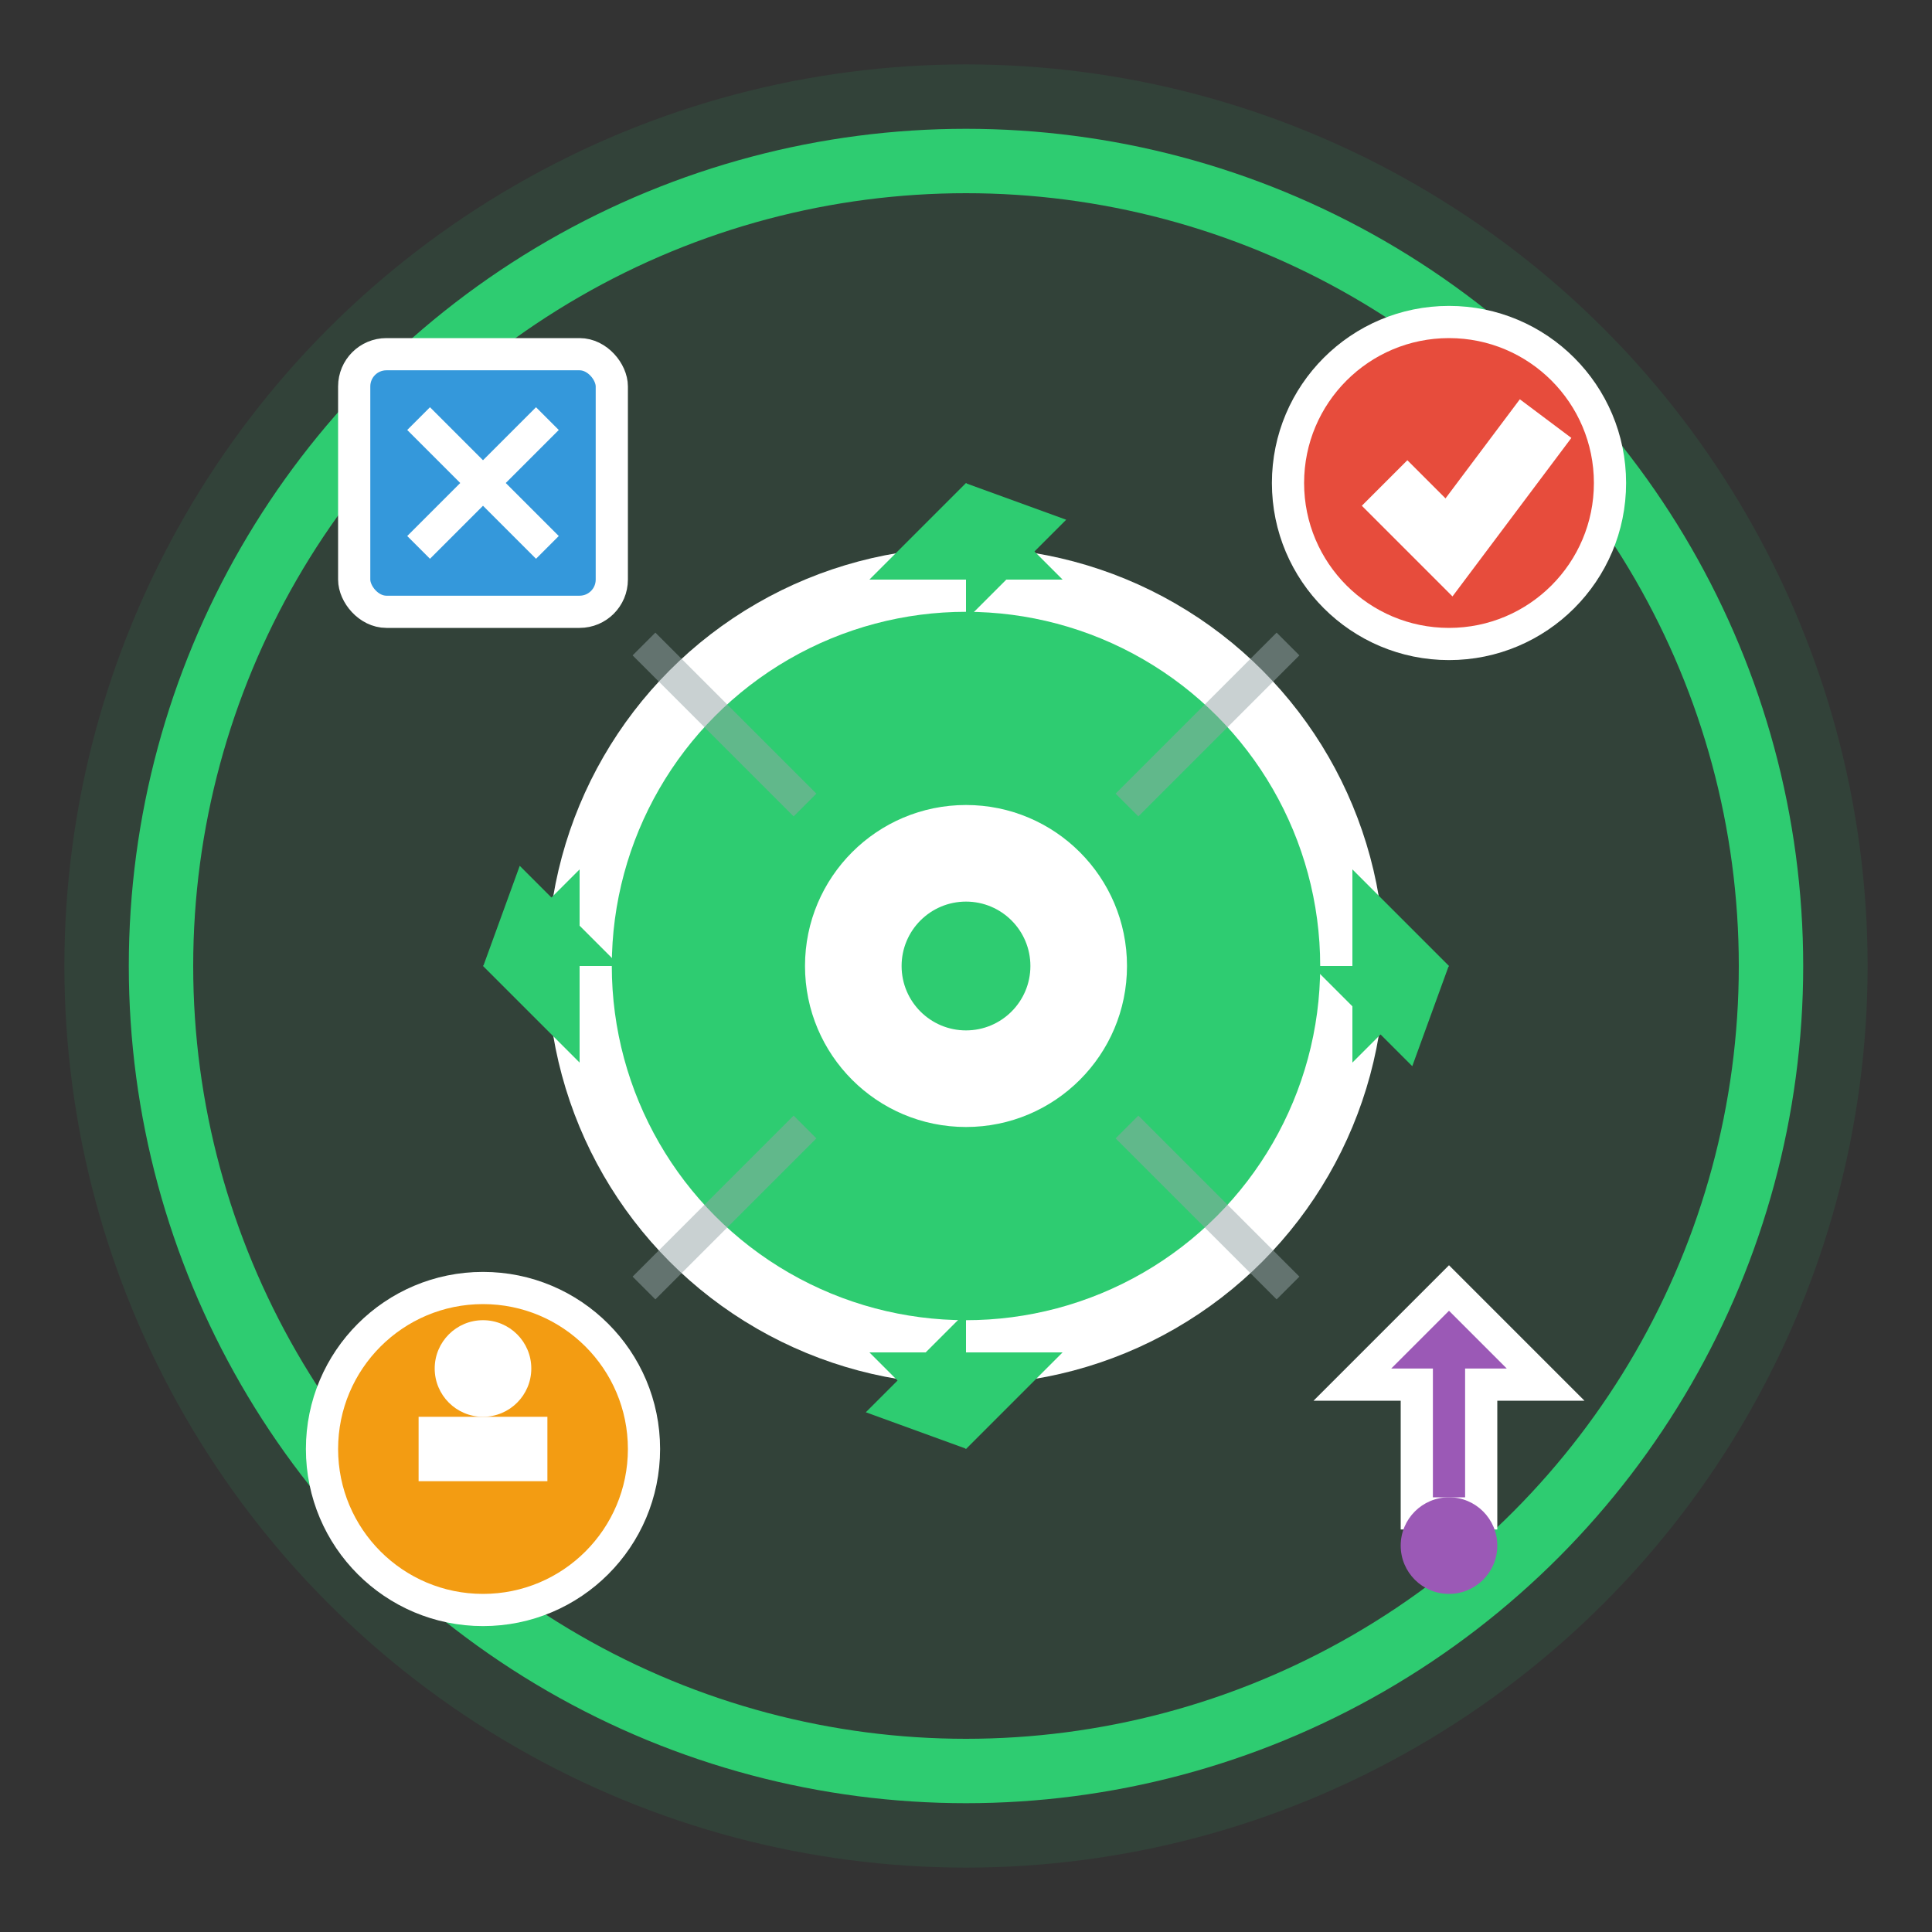 <svg width="60" height="60" viewBox="0 0 60 60" fill="none" xmlns="http://www.w3.org/2000/svg">
    <rect x="0" y="0" width="60" height="60" fill="#333333" stroke="none"/>
    <!-- Background circle -->
    <circle cx="30" cy="30" r="28" fill="#2ecc71" opacity="0.1"/>
    <circle cx="30" cy="30" r="25" stroke="#2ecc71" stroke-width="2"/>
    
    <!-- Central gear -->
    <g transform="translate(30, 30)">
        <!-- Main gear circle -->
        <circle r="12" fill="#2ecc71" stroke="white" stroke-width="2"/>
        
        <!-- Gear teeth -->
        <path d="M 0,-15 L -3,-12 L 3,-12 Z" fill="#2ecc71"/>
        <path d="M 10.6,-10.6 L 12,-7.6 L 7.6,-7.6 Z" fill="#2ecc71" transform="rotate(45)"/>
        <path d="M 15,0 L 12,-3 L 12,3 Z" fill="#2ecc71"/>
        <path d="M 10.6,10.6 L 7.6,7.6 L 7.6,12 Z" fill="#2ecc71" transform="rotate(45)"/>
        <path d="M 0,15 L 3,12 L -3,12 Z" fill="#2ecc71"/>
        <path d="M -10.6,10.6 L -7.6,7.6 L -12,7.6 Z" fill="#2ecc71" transform="rotate(45)"/>
        <path d="M -15,0 L -12,3 L -12,-3 Z" fill="#2ecc71"/>
        <path d="M -10.6,-10.6 L -7.6,-7.6 L -7.6,-12 Z" fill="#2ecc71" transform="rotate(45)"/>
        
        <!-- Center circle -->
        <circle r="5" fill="white"/>
        <circle r="2" fill="#2ecc71"/>
    </g>
    
    <!-- Service elements around the gear -->
    
    <!-- Design/creativity (top left) -->
    <g transform="translate(15, 15)">
        <rect x="-4" y="-4" width="8" height="8" fill="#3498db" rx="1" stroke="white" stroke-width="1"/>
        <path d="M -2,-2 L 2,2 M -2,2 L 2,-2" stroke="white" stroke-width="1"/>
    </g>
    
    <!-- Quality control (top right) -->
    <g transform="translate(45, 15)">
        <circle r="5" fill="#e74c3c" stroke="white" stroke-width="1"/>
        <path d="M -2,0 L 0,2 L 3,-2" stroke="white" stroke-width="2" fill="none"/>
    </g>
    
    <!-- Support/education (bottom left) -->
    <g transform="translate(15, 45)">
        <circle r="5" fill="#f39c12" stroke="white" stroke-width="1"/>
        <rect x="-2" y="-1" width="4" height="2" fill="white"/>
        <circle cx="0" cy="-2.5" r="1.5" fill="white"/>
    </g>
    
    <!-- Innovation (bottom right) -->
    <g transform="translate(45, 45)">
        <path d="M 0,-5 L -3,-2 L -1,-2 L -1,2 L 1,2 L 1,-2 L 3,-2 Z" fill="#9b59b6" stroke="white" stroke-width="1"/>
        <circle cx="0" cy="3" r="1.5" fill="#9b59b6"/>
    </g>
    
    <!-- Connection lines -->
    <path d="M 20 20 L 25 25" stroke="#95a5a6" stroke-width="1" opacity="0.5"/>
    <path d="M 40 20 L 35 25" stroke="#95a5a6" stroke-width="1" opacity="0.5"/>
    <path d="M 20 40 L 25 35" stroke="#95a5a6" stroke-width="1" opacity="0.5"/>
    <path d="M 40 40 L 35 35" stroke="#95a5a6" stroke-width="1" opacity="0.5"/>
</svg>
